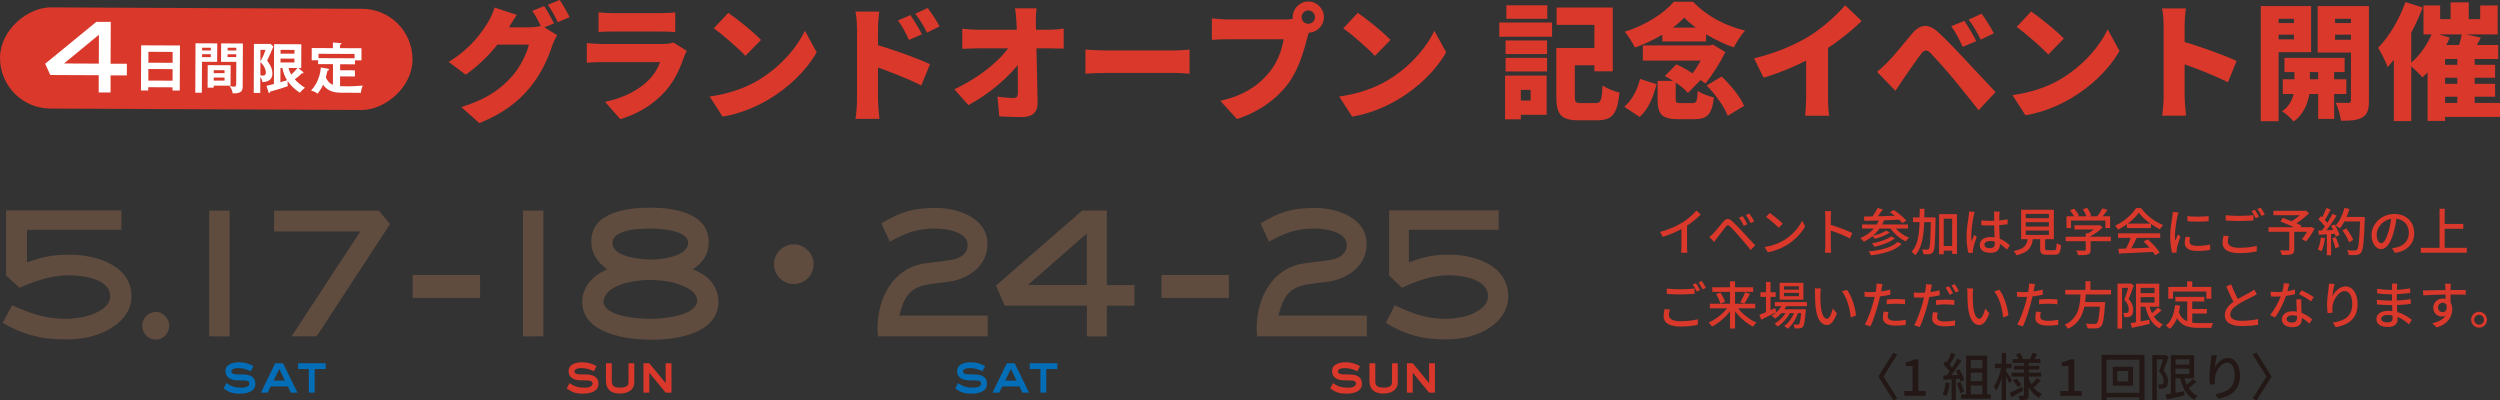 <?xml version="1.0" encoding="UTF-8"?>
<svg xmlns="http://www.w3.org/2000/svg" id="_レイヤー_2" data-name="レイヤー 2" viewBox="0 0 463.27 74.18">
  <rect x="0" y="0" width="463.27" height="74.18" fill="#333333" stroke="none"/>
  <defs>
    <style>
      .cls-1, .cls-2 {
        fill: #d9382b;
      }

      .cls-3 {
        fill: #231815;
      }

      .cls-4 {
        fill: #fff;
      }

      .cls-2 {
        stroke: #d9382b;
        stroke-miterlimit: 10;
      }

      .cls-5 {
        fill: #036eb7;
      }

      .cls-6 {
        fill: #604c3f;
      }
    </style>
  </defs>
  <g id="_レイヤー_1-2" data-name="レイヤー 1">
    <g>
      <g>
        <rect class="cls-2" x="29.35" y="-26.84" width="17.75" height="75.44" rx="8.87" ry="8.87" transform="translate(27.17 49.05) rotate(-89.74)"></rect>
        <g>
          <path class="cls-4" d="M20.49,13.94v3.2s-2.2,0-2.2,0v-3.2s-8.97-.04-8.97-.04l-.95-2.09,9.48-7.76h2.68s-.04,7.76-.04,7.76h3.02s0,2.16,0,2.16h-3.02ZM18.34,6.43l-6.47,5.33,6.44.03.02-5.36Z"></path>
          <g>
            <path class="cls-4" d="M27.47,16.16v.6s-1.35,0-1.35,0l.04-8.36,7.19.03-.04,8.35h-1.34s0-.6,0-.6l-4.5-.02ZM31.98,14.95v-2.14s-4.49-.02-4.49-.02v2.14s4.49.02,4.49.02ZM31.99,11.64v-2.02s-4.49-.02-4.49-.02v2.02s4.49.02,4.49.02Z"></path>
            <path class="cls-4" d="M40.26,8.03l-.02,3.42h-2.81s-.03,5.73-.03,5.73h-1.21s.04-9.16.04-9.16l4.02.02ZM37.44,10.04v.55s1.62,0,1.62,0v-.55s-1.62,0-1.62,0ZM39.07,9.35v-.5s-1.62,0-1.62,0v.5s1.62,0,1.62,0ZM42.72,15.87h-3.12s0,.38,0,.38h-1.13s.02-4.18.02-4.18l4.25.02-.02,3.78ZM39.61,14.37v.56s2,0,2,0v-.56s-2,0-2,0ZM41.61,13.55v-.54s-2,0-2,0v.54s2,0,2,0ZM45.01,8.06l-.04,8.01c0,.78-.35,1.24-1.61,1.23-.09,0-.16,0-.24-.01-.11-.6-.23-.84-.58-1.36.39.12.71.13.79.13.32,0,.44-.07.44-.53l.02-4.06h-2.83s.02-3.43.02-3.43l4.02.02ZM42.17,10.06v.51s1.61,0,1.61,0v-.51s-1.61,0-1.61,0ZM43.79,9.35v-.5s-1.61,0-1.61,0v.5s1.61,0,1.61,0Z"></path>
            <path class="cls-4" d="M50.66,8.63c-.48,1.16-.61,1.44-1.16,2.61.33.43.99,1.32.98,2.4,0,.79-.45,1.56-1.85,1.57-.05-.39-.17-.62-.4-.94v2.95s-1.21,0-1.21,0l.04-9.08h3.09s.51.48.51.48ZM48.24,13.96c.1.02.26.04.44.04.51,0,.58-.3.58-.52,0-.18,0-1.03-1.01-1.98v2.46ZM48.26,9.24v2.09c.34-.52.7-1.31.93-2.09h-.93ZM56.16,13.35s.07.1.07.15c0,.08-.08.1-.13.1-.06,0-.12-.01-.18-.02-.38.43-.82.79-1.3,1.11.38.43,1,1.02,1.89,1.58-.41.31-.58.47-.94.91-.88-.55-1.74-1.37-2.26-2.14-.01.07-.02.16-.02.34,0,.26.02.43.04.59-1.1.4-2.91.92-3.29,1.01-.02.14-.05.27-.15.27-.08,0-.12-.1-.15-.19l-.36-1.15c.27-.05.64-.15,1.38-.34l.03-7.39,5.05.02-.02,4.41h-.53s.89.74.89.74ZM51.96,15.24c.36-.11.71-.2,1.23-.37-.39-.61-.72-1.46-.86-2.27h-.36s-.01,2.64-.01,2.64ZM51.98,10.85v.72s2.58.01,2.58.01v-.72s-2.58-.01-2.58-.01ZM54.57,9.95v-.7s-2.58-.01-2.58-.01v.7s2.58.01,2.58.01ZM53.47,12.6c.13.55.35.98.5,1.22.42-.37.81-.76,1.13-1.22h-1.63Z"></path>
            <path class="cls-4" d="M63.03,17.17c-.57,0-2.25-.07-3.15-1.46-.35.77-.8,1.35-1.03,1.66-.44-.35-.54-.39-1.21-.58.47-.53,1.62-1.87,1.82-4.29l1.31.23c.13.02.21.07.2.17,0,.1-.07.12-.28.19-.06.19-.27,1.1-.31,1.27.24.51.62,1.09,1.31,1.35l.02-3.82h-2.76s0-.72,0-.72h-1.19s.01-2.27.01-2.27l3.92.02v-1.04s1.32.09,1.32.09c.12.01.28.02.28.13,0,.07-.05.09-.28.19v.63s3.97.02,3.97.02v2.24s-1.2,0-1.2,0v.74s-2.75-.01-2.75-.01v1.11s2.74.01,2.74.01v1.14s-2.75-.01-2.75-.01v1.8c.54.03,1.23.04,1.36.04.86,0,1.16-.02,2.85-.14-.24.57-.32.9-.34,1.34l-3.85-.02ZM65.7,10.8v-.8s-6.67-.03-6.67-.03v.8s6.67.03,6.67.03Z"></path>
          </g>
        </g>
      </g>
      <g>
        <path class="cls-1" d="M205.18,9.35h12.39c1.05,0,2.19-.12,2.87-.16v4.46c-.61-.02-1.91-.14-2.87-.14h-12.39c-1.33,0-3.08.07-4.04.14v-4.46c.93.07,2.89.16,4.04.16Z"></path>
        <g>
          <path class="cls-1" d="M94.1,5.44c-1.68,2.96-4.67,6.23-7.79,8.4l-3.17-2.36c4.13-2.54,6.02-5.34,7.26-7.3.42-.65.98-1.87,1.24-2.78l4.13,1.35c-.65.93-1.35,2.15-1.66,2.68ZM102.34,8.45c-.63,1.94-1.89,5.02-4.04,7.65-2.26,2.78-5.09,4.92-9.47,6.72l-3.36-2.99c5.04-1.54,7.47-3.52,9.45-5.74,1.47-1.63,2.78-4.32,3.08-5.83h-7.42l1.26-3.2h6.23c.77,0,1.7-.12,2.31-.3l2.87,1.77c-.3.51-.68,1.21-.91,1.91ZM102.67,4.32l-2.22.93c-.49-.96-1.17-2.33-1.8-3.24l2.19-.89c.58.86,1.4,2.38,1.82,3.2ZM105.56,3.17l-2.19.93c-.47-.96-1.21-2.33-1.84-3.22l2.19-.89c.61.89,1.45,2.38,1.84,3.17Z"></path>
          <path class="cls-1" d="M126.75,10.55c-.77,2.24-1.75,4.43-3.48,6.37-2.31,2.59-5.34,4.29-8.33,5.16l-2.82-3.2c3.64-.77,6.35-2.31,8.03-3.99,1.14-1.14,1.77-2.31,2.17-3.38h-10.62c-.58,0-1.91.02-2.96.12v-3.64c1.07.09,2.17.16,2.96.16h11.11c.89,0,1.59-.12,1.96-.28l2.5,1.56c-.19.35-.42.84-.51,1.12ZM113.54,2.43h8.84c.75,0,2.08-.05,2.75-.14v3.64c-.65-.05-1.91-.09-2.8-.09h-8.8c-.79,0-1.91.02-2.61.09v-3.64c.65.09,1.8.14,2.61.14Z"></path>
          <path class="cls-1" d="M140.23,15.03c4.2-2.43,7.35-6.04,8.92-9.33l2.19,3.99c-1.87,3.31-5.18,6.56-9.08,8.84-2.38,1.4-5.41,2.61-8.36,3.08l-2.4-3.73c3.43-.47,6.44-1.52,8.73-2.85ZM141.02,7.4l-2.89,2.96c-1.24-1.35-4.18-3.92-5.86-5.11l2.68-2.87c1.61,1.1,4.67,3.52,6.07,5.02Z"></path>
          <path class="cls-1" d="M158.8,5.18c0-.93-.09-2.15-.28-3.03h4.41c-.09.89-.23,1.91-.23,3.03v13.33c0,.63.14,2.47.26,3.52h-4.43c.16-1,.28-2.57.28-3.52V5.18ZM172.33,11.9l-1.61,3.94c-2.64-1.35-6.32-2.75-8.87-3.62v-4.08c3.13.84,8.33,2.71,10.48,3.76ZM170.84,6.35l-2.4,1.05c-.75-1.61-1.14-2.33-2.05-3.62l2.33-.98c.7,1.05,1.61,2.5,2.12,3.55ZM174.11,4.9l-2.33,1.14c-.82-1.61-1.26-2.26-2.17-3.5l2.31-1.07c.72,1,1.68,2.4,2.19,3.43Z"></path>
          <path class="cls-1" d="M187.31,8.24l1.84.02.02,3.01c-1.96,2.85-5.97,6.23-9.73,8.21l-2.59-2.94c4.83-2.26,8.8-5.6,10.45-8.31ZM181.15,5.51h13.3c.84,0,2.05-.12,2.66-.21v3.71c-.84-.02-1.8-.05-2.45-.05h-13.42c-.89,0-2.05.05-2.92.09v-3.73c.65.09,1.98.19,2.82.19ZM191.95,4.15c.09,4.57.26,10.01.33,14.91.02,1.66-.91,2.64-2.89,2.64-1.54,0-2.8-.05-4.22-.14l-.33-3.66c1.03.16,2.26.26,3.01.26.54,0,.77-.3.77-.98,0-3.15-.02-8.45-.26-13.02-.07-1.07-.14-1.91-.26-2.61h3.99c-.12.79-.16,1.82-.14,2.61Z"></path>
          <path class="cls-1" d="M242.23,7.05c-.56,2.19-1.52,5.74-3.52,8.45-2.1,2.82-5.39,5.23-9.5,6.56l-3.08-3.38c4.69-1.05,7.33-3.1,9.17-5.39,1.49-1.84,2.26-4.15,2.57-6.02h-10.27c-1.14,0-2.43.07-3.03.12v-3.99c.72.09,2.26.21,3.03.21h10.29c.51,0,1.42-.02,2.15-.21l2.8,1.8c-.26.51-.47,1.35-.61,1.87ZM242.44.28c1.59,0,2.89,1.31,2.89,2.89s-1.31,2.89-2.89,2.89-2.89-1.31-2.89-2.89,1.31-2.89,2.89-2.89ZM242.44,4.41c.68,0,1.24-.56,1.24-1.24s-.56-1.24-1.24-1.24-1.24.56-1.24,1.24.56,1.24,1.24,1.24Z"></path>
          <path class="cls-1" d="M256.88,15.03c4.2-2.43,7.35-6.04,8.92-9.33l2.19,3.99c-1.87,3.31-5.18,6.56-9.08,8.84-2.38,1.4-5.41,2.61-8.35,3.08l-2.4-3.73c3.43-.47,6.44-1.52,8.73-2.85ZM257.67,7.4l-2.89,2.96c-1.24-1.35-4.18-3.92-5.86-5.11l2.68-2.87c1.61,1.1,4.67,3.52,6.07,5.02Z"></path>
        </g>
      </g>
      <g>
        <path class="cls-1" d="M287.61,4.17v2.64h-9.78v-2.64h9.78ZM281.82,14.01v8.1h-2.92v-8.1h2.92ZM286.68,7.5v2.52h-7.68v-2.52h7.68ZM286.68,10.72v2.52h-7.68v-2.52h7.68ZM286.72.97v2.52h-7.58V.97h7.58ZM286.61,14.01v7.26h-6.07v-2.64h3.1v-1.98h-3.1v-2.64h6.07ZM291.83,8.9v9.01c0,1.05.16,1.19,1.19,1.19h2.68c.96,0,1.12-.51,1.28-3.27.72.54,2.19,1.12,3.13,1.33-.4,3.94-1.31,5.13-4.13,5.13h-3.43c-3.17,0-4.15-.96-4.15-4.36v-9.03h3.43ZM298.86,1.39v11.83h-3.41V4.61h-7V1.39h10.41ZM297.22,8.9v3.2h-7.47v-3.2h7.47Z"></path>
        <path class="cls-1" d="M306.97,15.6c-.58,2.31-1.45,4.57-3.13,6.07l-2.85-1.89c1.45-1.21,2.43-3.1,2.92-5.16l3.06.98ZM302.96,8.81c-.4-.84-1.24-2.19-1.89-2.94,3.73-1.1,7.3-3.41,9.12-5.55h3.55c2.59,2.73,6.02,4.48,9.64,5.34-.79.86-1.56,2.12-2.1,3.13-3.17-1.12-7.19-3.36-9.17-5.53-1.94,2.12-5.6,4.32-9.15,5.55ZM317.15,8.41v2.82h-12.72v-2.82h12.72ZM310.52,14.97v3.34c0,.72.14.79.98.79h2.15c.72,0,.86-.28.96-2.26.65.51,2.08,1,2.99,1.21-.37,3.2-1.24,4.04-3.64,4.04h-2.92c-3.15,0-3.87-.96-3.87-3.73v-3.38h3.36ZM316.14,5.12v2.57h-8.1v-2.57h8.1ZM310.64,11.91c1.56.7,3.52,1.89,4.48,2.92l-2.33,2.4c-.82-1-2.71-2.33-4.29-3.13l2.15-2.19ZM316.91,8.41l.51-.14,2.29,1.38c-.84,1.8-2.4,4.22-3.66,5.83-.68-.51-1.84-1.24-2.61-1.61,1.12-1.42,2.31-3.59,2.75-4.83v-.63h.72ZM319.04,14.18c1.66,1.59,3.45,3.73,4.15,5.44l-3.03,1.84c-.58-1.61-2.26-3.94-3.9-5.62l2.78-1.66Z"></path>
        <path class="cls-1" d="M335.25,6.71c2.36-1.45,5.2-3.97,6.67-5.74l3.06,2.92c-2.22,2.17-5.27,4.5-8.03,6.11-2.68,1.56-6.51,3.34-10.15,4.39l-1.75-3.57c4.25-1.07,7.59-2.52,10.2-4.11ZM338.75,7.64v10.43c0,1.12.05,2.73.23,3.38h-4.48c.09-.63.19-2.26.19-3.38v-9.55l4.06-.89Z"></path>
        <path class="cls-1" d="M349.9,11.4c1.03-1.03,2.73-3.15,4.41-5.16,1.47-1.75,3.01-2.01,4.95-.19,1.66,1.56,3.31,3.29,4.74,4.83,1.56,1.68,3.99,4.27,5.79,6.18l-3.13,3.36c-1.52-1.89-3.43-4.32-4.74-5.88-1.38-1.66-3.38-3.9-4.15-4.69-.68-.68-1.19-.65-1.77.12-.82,1.07-2.29,3.22-3.17,4.48-.56.82-1.14,1.7-1.59,2.38l-3.41-3.52c.75-.61,1.31-1.14,2.08-1.91ZM366.21,7.62l-2.5,1.07c-.75-1.61-1.21-2.54-2.12-3.83l2.43-1c.7,1.05,1.68,2.71,2.19,3.76ZM369.48,6.17l-2.43,1.17c-.82-1.61-1.33-2.47-2.24-3.71l2.4-1.1c.72,1,1.75,2.61,2.26,3.64Z"></path>
        <path class="cls-1" d="M381.65,14.78c4.2-2.43,7.35-6.04,8.92-9.33l2.19,3.99c-1.87,3.31-5.18,6.56-9.08,8.84-2.38,1.4-5.41,2.61-8.35,3.08l-2.4-3.73c3.43-.47,6.44-1.52,8.73-2.85ZM382.45,7.15l-2.89,2.96c-1.24-1.35-4.18-3.92-5.86-5.11l2.68-2.87c1.61,1.1,4.67,3.52,6.07,5.02Z"></path>
        <path class="cls-1" d="M400.93,4.59c0-.93-.09-2.15-.28-3.03h4.41c-.09.89-.23,1.91-.23,3.03v13.33c0,.63.14,2.47.26,3.52h-4.43c.16-1,.28-2.57.28-3.52V4.59ZM414.46,11.31l-1.61,3.94c-2.64-1.35-6.32-2.75-8.87-3.62v-4.08c3.13.84,8.33,2.71,10.48,3.76Z"></path>
        <path class="cls-1" d="M422.25,1.13v21.33h-3.31V1.13h3.31ZM426.1,4.28v2.15h-5.48v-2.15h5.48ZM428.27,1.13v8.54h-7.33v-2.38h4.15v-3.8h-4.15V1.13h7.33ZM428.04,11.66v4.6c0,1.54-.65,4.62-3.01,6.25-.47-.58-1.47-1.47-2.15-1.91,1.77-1.1,2.29-3.22,2.29-4.36v-4.57h2.87ZM434.8,14.69v2.73h-11.78v-2.73h11.78ZM434.48,10.72v2.64h-11.15v-2.64h11.15ZM437.42,3.49h-4.71v3.87h4.71v2.38h-7.94V1.13h7.94v2.36ZM432.54,11.54v10.5h-2.96v-10.5h2.96ZM436.97,4.28v2.15h-5.48v-2.15h5.48ZM438.98,1.13v17.53c0,1.61-.26,2.52-1.19,3.08-.96.56-2.19.65-3.99.63-.09-.91-.54-2.47-.98-3.34.89.05,2.01.05,2.36.05s.47-.14.47-.47V1.13h3.34Z"></path>
        <path class="cls-1" d="M448.94,1.39c-1.49,3.99-3.94,8.33-6.49,11.04-.3-.84-1.21-2.73-1.77-3.57,2.01-2.03,3.94-5.25,5.06-8.47l3.2,1ZM446.82,3.86v18.58h-3.22V7.08l3.22-3.22ZM453.96,6.97c-1.17,2.8-3.13,5.62-5.04,7.37-.56-.63-1.8-1.82-2.52-2.38,1.8-1.38,3.43-3.64,4.34-5.93l3.22.93ZM452.18,1.01v2.54h7.42V1.01h3.24v5.37h-13.75V1.01h3.08ZM462.94,8.34v2.59h-9.85v11.48h-3.24v-14.07h13.09ZM463.27,19.08v2.59h-11.67v-2.59h11.67ZM462.36,12.01v2.4h-10.73v-2.4h10.73ZM462.36,15.53v2.4h-10.73v-2.4h10.73ZM457.48.43v4.83h-3.36V.43h3.36ZM459.72,6.97c-.7,1.33-1.38,2.61-1.91,3.48l-2.59-.75c.4-1.03.82-2.45,1-3.5l3.5.77ZM458.58,10.28v10.08h-3.22v-10.08h3.22Z"></path>
      </g>
      <g>
        <g>
          <path class="cls-6" d="M17.23,62.26c-1.64.46-3.35.64-5.07.64-4.92,0-8.17-1.07-11.67-3.07l1.75-3.25c3.25,1.43,5.99,2.5,9.95,2.5,1.21,0,2.43-.14,3.64-.43,1.71-.43,4.6-1.61,4.6-3.75,0-3.03-4.57-3.89-7.71-3.89-3.64,0-6.92,1.36-9.1,2.32l-2.5-2.28v-12.06h21.37v3.6H5v6.03c2.85-1,4.78-1.43,7.85-1.43,4.78,0,11.52,1.89,11.52,7.74,0,3.92-3.75,6.39-7.13,7.31Z"></path>
          <path class="cls-6" d="M28.86,62.94c-1.43,0-2.5-1.21-2.5-2.57s1.11-2.57,2.5-2.57,2.5,1.21,2.5,2.57-1.11,2.57-2.5,2.57Z"></path>
          <path class="cls-6" d="M38.77,62.33v-23.3h3.78v23.3h-3.78Z"></path>
          <path class="cls-6" d="M58.67,62.33h-4.64l12.74-19.44h-15.98v-3.85h19.44l2.03,2.5-13.59,20.8Z"></path>
          <path class="cls-6" d="M76.47,55.2v-4.25h12.49v4.25h-12.49Z"></path>
          <path class="cls-6" d="M96.91,62.33v-23.3h3.78v23.3h-3.78Z"></path>
          <path class="cls-6" d="M120.7,62.94c-4.53,0-12.81-1.03-12.81-7.06,0-.93.25-1.78.68-2.6.86-1.68,2.28-2.57,3.92-3.39-1.78-1.32-2.92-2.85-2.92-5.17,0-5.49,6.81-6.24,10.95-6.24s10.81.86,10.81,6.39c0,2.28-1.11,3.78-2.93,5.03,1.21.54,2.43,1.11,3.28,2.14.89,1.07,1.46,2.43,1.46,3.82,0,6.03-7.88,7.1-12.45,7.1ZM123.84,52.17c-1.11-.21-2.25-.29-3.39-.29-2.39,0-6.67.57-8.13,2.68-.18.25-.5.89-.5,1.25,0,2.89,6.6,3.28,8.63,3.28s8.74-.46,8.74-3.42c0-2.1-3.71-3.21-5.35-3.5ZM120.2,42.36c-1.78,0-6.71.14-6.71,2.71s5.35,3.03,7.21,3.03,6.81-.57,6.81-3.07-5.53-2.68-7.31-2.68Z"></path>
          <path class="cls-6" d="M150.77,48.96c0,2.03-1.64,3.67-3.67,3.67s-3.67-1.64-3.67-3.67,1.64-3.67,3.67-3.67,3.67,1.71,3.67,3.67Z"></path>
          <path class="cls-6" d="M162.71,62.33c-.07-.46-.1-.96-.1-1.43,0-5.74,2.91-11.17,8.64-12.06,1.73-.29,3.49-.39,5.22-.71,1.39-.25,2.85-1.07,2.85-2.75,0-2.46-4.13-3.03-5.86-3.03-3.52,0-5.49.75-8.57,2.43l-1.56-3.39c3.83-2.21,5.76-2.85,10.17-2.85,3.83,0,9.49,1.75,9.49,6.67,0,4.03-3.49,6.42-6.95,6.96-2.2.32-4,.39-5.46.89-1.86.61-3.12,1.93-3.93,5.42h16.37v3.85h-20.3Z"></path>
          <path class="cls-6" d="M205.1,56.63v5.71h-3.69v-5.71h-15.22l-1.63-3.71,16-13.91h4.54v13.81h5.12v3.82h-5.12ZM201.4,43.25l-10.91,9.56h10.91v-9.56Z"></path>
          <path class="cls-6" d="M215.22,55.2v-4.25h12.49v4.25h-12.49Z"></path>
          <path class="cls-6" d="M232.97,62.33c-.07-.46-.1-.96-.1-1.43,0-5.74,2.91-11.17,8.64-12.06,1.73-.29,3.49-.39,5.22-.71,1.39-.25,2.85-1.07,2.85-2.75,0-2.46-4.13-3.03-5.86-3.03-3.52,0-5.49.75-8.57,2.43l-1.56-3.39c3.83-2.21,5.76-2.85,10.17-2.85,3.83,0,9.49,1.75,9.49,6.67,0,4.03-3.49,6.42-6.95,6.96-2.2.32-4,.39-5.46.89-1.86.61-3.12,1.93-3.93,5.42h16.37v3.85h-20.3Z"></path>
          <path class="cls-6" d="M272.69,62.26c-1.56.46-3.19.64-4.81.64-4.68,0-7.76-1.07-11.08-3.07l1.66-3.25c3.08,1.43,5.69,2.5,9.46,2.5,1.15,0,2.3-.14,3.46-.43,1.63-.43,4.37-1.61,4.37-3.75,0-3.03-4.34-3.89-7.32-3.89-3.46,0-6.58,1.36-8.64,2.32l-2.37-2.28v-12.06h20.3v3.6h-16.64v6.03c2.71-1,4.54-1.43,7.46-1.43,4.54,0,10.95,1.89,10.95,7.74,0,3.92-3.56,6.39-6.78,7.31Z"></path>
        </g>
        <g>
          <g>
            <path class="cls-5" d="M44.5,72.95c-1.36,0-1.95-.19-3.06-.97l.5-.98c1.07.67,1.64.84,2.91.84.47,0,1.37-.15,1.37-.78,0-.44-.47-.53-.82-.55-.55-.03-1.08-.02-1.63-.04-1-.04-1.99-.54-1.99-1.67,0-1.37,1.46-1.67,2.55-1.67,1.01,0,1.75.24,2.63.71l-.49.97c-.78-.41-1.51-.6-2.4-.6-.39,0-1.2.11-1.2.63,0,.44.64.52.97.53.47.02.95.01,1.42.03,1.09.04,2.06.47,2.06,1.71,0,1.51-1.63,1.83-2.83,1.83Z"></path>
            <path class="cls-5" d="M53.89,72.76l-.55-1.15h-3.19l-.55,1.15h-1.24l2.64-5.45h1.45l2.67,5.45h-1.24ZM51.75,68.37l-1.05,2.16h2.1l-1.05-2.16Z"></path>
            <path class="cls-5" d="M58.31,68.39v4.36h-1.08v-4.36h-1.98v-1.08h5.11v1.08h-2.05Z"></path>
          </g>
          <g>
            <path class="cls-1" d="M108.08,72.95c-1.36,0-1.95-.19-3.06-.97l.5-.98c1.07.67,1.64.84,2.91.84.47,0,1.37-.15,1.37-.78,0-.44-.47-.53-.82-.55-.55-.03-1.08-.02-1.63-.04-1-.04-1.99-.54-1.99-1.67,0-1.37,1.46-1.67,2.55-1.67,1.01,0,1.75.24,2.63.71l-.49.97c-.78-.41-1.51-.6-2.4-.6-.39,0-1.2.11-1.2.63,0,.44.64.52.97.53.47.02.95.01,1.42.03,1.09.04,2.06.47,2.06,1.71,0,1.51-1.63,1.83-2.83,1.83Z"></path>
            <path class="cls-1" d="M117.13,72.07c-.53.65-1.48.86-2.28.86-1.51,0-2.56-.7-2.56-2.31v-3.31h1.08v3.31c0,1.11.71,1.21,1.64,1.21.34,0,.76-.07,1.05-.24.31-.17.41-.38.41-.97v-3.31h1.07v3.31c0,.57-.04.99-.41,1.45Z"></path>
            <path class="cls-1" d="M123.35,72.76l-3.03-3.69v3.69h-1.08v-5.45h1.08l3.03,3.68v-3.68h1.08v5.45h-1.08Z"></path>
          </g>
        </g>
        <g>
          <g>
            <path class="cls-5" d="M180.08,72.95c-1.36,0-1.95-.19-3.06-.97l.5-.98c1.07.67,1.64.84,2.91.84.47,0,1.37-.15,1.37-.78,0-.44-.47-.53-.82-.55-.55-.03-1.08-.02-1.63-.04-1-.04-1.99-.54-1.99-1.67,0-1.37,1.46-1.67,2.55-1.67,1.01,0,1.75.24,2.63.71l-.49.97c-.78-.41-1.51-.6-2.4-.6-.39,0-1.2.11-1.2.63,0,.44.64.52.97.53.47.02.95.01,1.42.03,1.09.04,2.06.47,2.06,1.71,0,1.51-1.63,1.83-2.83,1.83Z"></path>
            <path class="cls-5" d="M189.46,72.76l-.55-1.15h-3.19l-.55,1.15h-1.24l2.64-5.45h1.45l2.67,5.45h-1.24ZM187.32,68.37l-1.05,2.16h2.1l-1.05-2.16Z"></path>
            <path class="cls-5" d="M193.88,68.39v4.36h-1.08v-4.36h-1.98v-1.08h5.11v1.08h-2.05Z"></path>
          </g>
          <g>
            <path class="cls-1" d="M249.56,72.95c-1.36,0-1.95-.19-3.06-.97l.5-.98c1.07.67,1.64.84,2.91.84.47,0,1.37-.15,1.37-.78,0-.44-.47-.53-.82-.55-.55-.03-1.08-.02-1.63-.04-1-.04-1.99-.54-1.99-1.67,0-1.37,1.46-1.67,2.55-1.67,1.01,0,1.75.24,2.63.71l-.49.97c-.78-.41-1.51-.6-2.4-.6-.39,0-1.2.11-1.2.63,0,.44.64.52.97.53.47.02.95.01,1.42.03,1.09.04,2.06.47,2.06,1.71,0,1.51-1.63,1.83-2.83,1.83Z"></path>
            <path class="cls-1" d="M258.61,72.07c-.53.65-1.48.86-2.28.86-1.51,0-2.56-.7-2.56-2.31v-3.31h1.08v3.31c0,1.11.71,1.21,1.64,1.21.34,0,.76-.07,1.05-.24.31-.17.41-.38.41-.97v-3.31h1.07v3.31c0,.57-.04.99-.41,1.45Z"></path>
            <path class="cls-1" d="M264.82,72.76l-3.03-3.69v3.69h-1.08v-5.45h1.08l3.03,3.68v-3.68h1.08v5.45h-1.08Z"></path>
          </g>
        </g>
      </g>
      <g>
        <g>
          <path class="cls-1" d="M311.75,41.25c.98-.61,1.97-1.48,2.61-2.25l.8.75c-.83.85-1.89,1.68-2.99,2.36-1.04.64-2.56,1.33-4.06,1.79l-.47-.93c1.65-.44,3.06-1.08,4.11-1.73ZM312.62,41.46v4.27c0,.38.02.9.07,1.1h-1.17c.03-.2.06-.72.06-1.1v-4l1.04-.27Z"></path>
          <path class="cls-1" d="M317.48,43.26c.44-.44,1.22-1.44,1.84-2.17.53-.62,1.02-.73,1.7-.08.6.56,1.37,1.37,1.92,1.97.63.67,1.58,1.7,2.31,2.48l-.82.87c-.65-.8-1.47-1.76-2.05-2.43-.55-.63-1.4-1.56-1.78-1.93-.34-.33-.53-.31-.82.06-.42.52-1.15,1.5-1.56,2.02-.2.27-.42.58-.57.79l-.89-.91c.26-.22.45-.4.71-.66ZM323.81,41.55l-.68.3c-.25-.54-.54-1.07-.87-1.52l.66-.28c.25.37.67,1.06.89,1.5ZM325.07,41.02l-.66.32c-.27-.54-.57-1.05-.9-1.49l.65-.3c.26.35.7,1.04.92,1.47Z"></path>
          <path class="cls-1" d="M330.67,44.46c1.52-.93,2.7-2.34,3.27-3.55l.57,1.03c-.67,1.22-1.84,2.5-3.3,3.41-.95.59-2.15,1.14-3.61,1.4l-.63-.98c1.57-.23,2.79-.76,3.7-1.31ZM330.36,41.45l-.75.76c-.48-.5-1.66-1.52-2.35-2l.69-.74c.66.44,1.88,1.42,2.41,1.97Z"></path>
          <path class="cls-1" d="M338.25,40.18c0-.3-.03-.74-.08-1.05h1.16c-.03.31-.07.72-.07,1.05,0,1.28,0,4.89,0,5.45,0,.29.03.86.07,1.2h-1.16c.05-.33.08-.84.08-1.2v-5.45ZM343.24,43.17l-.42,1.02c-1.07-.57-2.75-1.21-3.78-1.53v-1.06c1.25.36,3.2,1.08,4.2,1.57Z"></path>
          <path class="cls-1" d="M349.16,40.76c-.73,1.88-2.1,3.22-3.77,4.04-.13-.18-.46-.53-.65-.69,1.66-.68,2.93-1.9,3.55-3.56l.88.22ZM353.56,41.59v.76h-8.5v-.76h8.5ZM352.23,39.96l-.04.74c-2.4.11-4.98.19-6.7.23l-.1-.8c1.69-.03,4.37-.09,6.84-.17ZM352.41,45.2c-1.18,1.21-3.31,1.82-5.71,2.13-.08-.23-.25-.54-.41-.74,2.24-.22,4.32-.75,5.34-1.75l.78.36ZM348.91,38.8c-.44.64-.97,1.35-1.38,1.81l-.73-.26c.4-.5.88-1.26,1.13-1.81l.98.26ZM351.15,44.15c-.92.74-2.42,1.28-3.8,1.59-.1-.19-.3-.46-.48-.64,1.29-.24,2.8-.7,3.58-1.29l.71.34ZM350.21,43.07c-.72.53-1.84.95-2.78,1.19-.12-.16-.33-.39-.51-.53.88-.2,2-.58,2.59-.99l.7.34ZM353.76,44.04c-.2.17-.46.49-.59.7-1.18-.54-2.36-1.57-3.04-2.69l.75-.28c.59.94,1.75,1.83,2.89,2.27ZM350.93,38.91c.82.54,1.85,1.37,2.35,1.97l-.76.47c-.46-.58-1.46-1.44-2.29-2.03l.7-.41Z"></path>
          <path class="cls-1" d="M356.61,38.68c-.01,3.58-.06,6.78-1.7,8.62-.14-.21-.45-.5-.67-.64,1.52-1.65,1.49-4.62,1.5-7.98h.87ZM358.03,40.29v.87h-3.54v-.87h3.54ZM358.67,40.29s0,.31,0,.43c-.08,4.12-.14,5.53-.44,5.95-.19.28-.38.37-.67.42-.27.05-.7.04-1.13.02-.01-.26-.11-.65-.26-.89.41.03.79.04.96.04.14,0,.23-.03.32-.16.21-.28.29-1.66.36-5.6v-.2h.86ZM362.64,39.68v7.37h-.89v-6.52h-1.56v6.59h-.86v-7.44h3.31ZM362.23,45.59v.86h-2.5v-.86h2.5Z"></path>
          <path class="cls-1" d="M365.74,39.99c-.17.77-.46,2.72-.46,3.73,0,.34.02.66.07,1.01.14-.38.34-.85.49-1.21l.47.37c-.25.71-.57,1.67-.67,2.15-.03.13-.05.32-.04.43,0,.1.01.24.02.35l-.84.07c-.19-.67-.37-1.72-.37-2.99,0-1.4.3-3.19.41-3.94.03-.24.07-.54.07-.78l1.03.09c-.06.17-.15.55-.19.72ZM370.5,39.77c-.02.33-.03.99-.03,1.6,0,1.57.14,2.93.14,3.87,0,.87-.42,1.61-1.72,1.61s-2.02-.52-2.02-1.43.75-1.5,2.01-1.5c1.67,0,2.78.84,3.55,1.54l-.51.79c-1.03-.96-1.98-1.6-3.12-1.6-.63,0-1.07.27-1.07.68,0,.44.43.66,1.03.66.7,0,.91-.36.91-.95,0-.66-.13-2.35-.13-3.64,0-.67,0-1.29,0-1.59,0-.16-.02-.42-.05-.6h1.07c-.03.19-.05.4-.06.59ZM368.76,40.92c1.14,0,2.3-.09,3.27-.29v.92c-1,.16-2.16.23-3.27.24-.55,0-1.06-.02-1.61-.06v-.89c.53.05,1.06.08,1.62.08Z"></path>
          <path class="cls-1" d="M376.74,44.01c-.18,1.69-.69,2.75-3.08,3.3-.08-.23-.32-.6-.51-.79,2.12-.41,2.48-1.19,2.63-2.51h.96ZM380.59,38.86v5.46h-6.06v-5.46h6.06ZM375.39,40.44h4.29v-.8h-4.29v.8ZM375.39,41.98h4.29v-.8h-4.29v.8ZM375.39,43.53h4.29v-.81h-4.29v.81ZM378.98,43.73v2.31c0,.29.07.33.45.33h1.22c.36,0,.42-.16.46-1.31.19.16.58.3.82.36-.1,1.43-.35,1.79-1.21,1.79h-1.41c-1,0-1.25-.27-1.25-1.18v-2.31h.91Z"></path>
          <path class="cls-1" d="M391.16,43.87v.83h-8.37v-.83h8.37ZM391.02,40.08v2.19h-.88v-1.4h-6.36v1.4h-.84v-2.19h8.08ZM384.34,38.65c.35.39.73.91.89,1.28l-.79.38c-.15-.36-.52-.91-.85-1.32l.75-.34ZM388.94,41.74v.78h-4.53v-.78h4.53ZM387.41,43.22v3.06c0,.49-.12.74-.52.87-.39.13-.95.14-1.79.14-.06-.25-.23-.62-.37-.86.67.02,1.34.02,1.53.02.19,0,.24-.05.24-.19v-3.04h.91ZM386.76,38.5c.31.43.64,1.02.76,1.41l-.83.33c-.11-.39-.41-1-.71-1.45l.78-.29ZM388.88,41.74l.19-.04.57.43c-.64.67-1.61,1.36-2.52,1.77-.11-.16-.34-.4-.48-.52.76-.35,1.62-.99,2.02-1.47v-.17h.22ZM390.53,38.9c-.41.6-.91,1.24-1.3,1.65l-.72-.28c.37-.45.83-1.15,1.07-1.67l.95.3Z"></path>
          <path class="cls-1" d="M392.48,42.56c-.11-.21-.34-.55-.53-.74,1.62-.74,3.17-2.1,3.88-3.27h.93c1,1.4,2.58,2.56,4.08,3.14-.21.22-.42.54-.58.8-1.45-.69-3.07-1.92-3.92-3.08-.77,1.11-2.28,2.37-3.86,3.15ZM400.3,43.24v.84h-7.81v-.84h7.81ZM399.25,45.86l-.03.82c-2.35.12-4.87.23-6.55.3l-.12-.88c1.66-.04,4.28-.14,6.7-.24ZM395.96,44.06c-.44.9-.97,1.94-1.41,2.62l-.79-.26c.42-.72.93-1.83,1.19-2.64l1.01.28ZM398.59,41.43v.83h-4.46v-.83h4.46ZM398,44.35c.86.74,1.76,1.74,2.2,2.45l-.82.5c-.41-.71-1.33-1.79-2.16-2.54l.77-.41Z"></path>
          <path class="cls-1" d="M403.49,40.08c-.16.77-.46,2.54-.46,3.54,0,.33.02.66.06,1.01.15-.38.34-.84.49-1.19l.48.37c-.25.72-.58,1.73-.67,2.2-.03.14-.05.33-.05.43,0,.1.01.24.02.35l-.85.06c-.19-.66-.36-1.77-.36-3.05,0-1.4.3-3,.41-3.75.03-.24.07-.53.08-.78l1.05.09c-.06.17-.16.55-.2.72ZM405.74,44.79c0,.43.33.77,1.47.77.84,0,1.56-.08,2.34-.25l.02,1c-.6.12-1.37.19-2.39.19-1.6,0-2.33-.55-2.33-1.47,0-.34.05-.69.16-1.16l.85.08c-.08.33-.12.58-.12.83ZM409.28,40.03v.96c-1.07.11-2.85.11-3.94,0v-.95c1.08.17,2.97.13,3.94,0Z"></path>
          <path class="cls-1" d="M412.83,44.78c0,.67.66,1.14,2.1,1.14,1.29,0,2.49-.14,3.26-.37v1.03c-.73.19-1.9.33-3.22.33-2.02,0-3.12-.67-3.12-1.91,0-.51.11-.96.19-1.33l.97.09c-.11.36-.18.68-.18,1.02ZM414.97,40c.92,0,1.92-.06,2.62-.13v.98c-.65.05-1.74.11-2.62.11-.96,0-1.77-.04-2.53-.1v-.98c.69.08,1.56.12,2.52.12ZM418.61,40.16l-.62.27c-.19-.39-.5-.95-.75-1.31l.61-.25c.24.34.57.93.76,1.29ZM419.7,39.75l-.62.27c-.2-.4-.51-.95-.77-1.3l.61-.25c.25.35.6.94.78,1.28Z"></path>
          <path class="cls-1" d="M428.18,42.1v.85h-7.8v-.85h7.8ZM427.15,39.06v.82h-5.87v-.82h5.87ZM425.14,42.76v3.49c0,.5-.12.74-.51.87-.38.13-.96.14-1.78.14-.05-.25-.2-.62-.33-.86.62.02,1.28.02,1.47.02.18,0,.23-.05.23-.19v-3.47h.92ZM423.04,40.36c1.06.41,2.64,1.04,3.45,1.44l-.48.76c-.77-.4-2.32-1.09-3.43-1.53l.46-.67ZM427.05,39.06l.2-.05.64.5c-.79.79-1.93,1.66-2.91,2.21-.13-.18-.39-.46-.55-.6.85-.46,1.91-1.29,2.39-1.87v-.19h.24ZM428.05,42.1l.16-.06.72.32c-.47.85-1.06,1.78-1.61,2.38l-.75-.44c.45-.51.98-1.34,1.31-2.04v-.16h.17Z"></path>
          <path class="cls-1" d="M430.83,44.13c-.11.89-.34,1.82-.63,2.42-.16-.1-.5-.26-.69-.33.29-.57.47-1.41.57-2.22l.75.14ZM433,42.59v.72c-1.19.08-2.4.15-3.31.2l-.07-.79c.86-.02,2.13-.08,3.38-.13ZM430.06,40.04c.51.44,1.11,1.05,1.36,1.47l-.46.69c-.25-.44-.83-1.09-1.33-1.55l.43-.6ZM431.89,38.84c-.37.71-.81,1.55-1.18,2.06l-.61-.26c.35-.55.77-1.46,1-2.1l.79.29ZM433,39.96c-.67,1.07-1.6,2.4-2.32,3.21l-.55-.29c.72-.84,1.6-2.24,2.1-3.25l.77.32ZM431.97,43.1v4.2h-.79v-4.2h.79ZM432.61,41.59c.39.62.78,1.43.91,1.95l-.69.32c-.13-.53-.49-1.37-.87-2l.64-.28ZM432.83,43.94c.26.57.53,1.31.63,1.8l-.71.25c-.08-.49-.34-1.26-.58-1.83l.66-.22ZM435.37,38.74c-.4,1.38-1.06,2.73-1.77,3.59-.17-.15-.57-.42-.8-.54.73-.77,1.32-2.01,1.65-3.26l.92.2ZM434.78,42.32c.52.66,1.07,1.55,1.29,2.15l-.78.41c-.19-.59-.72-1.52-1.22-2.2l.72-.36ZM437.72,40.2v.84h-3.5v-.84h3.5ZM438.21,40.2s0,.32,0,.43c-.15,4.2-.29,5.68-.68,6.17-.24.31-.47.4-.84.45-.33.04-.91.03-1.47,0-.01-.26-.13-.65-.29-.89.61.05,1.18.06,1.42.06.19,0,.3-.03.41-.15.32-.33.47-1.9.6-5.87v-.19h.86Z"></path>
          <path class="cls-1" d="M443.53,43.18c-.57,1.92-1.34,2.99-2.28,2.99s-1.78-1.04-1.78-2.61c0-2.1,1.85-3.91,4.21-3.91s3.69,1.58,3.69,3.55-1.26,3.33-3.56,3.66l-.55-.88c.32-.03.6-.08.84-.13,1.2-.28,2.28-1.16,2.28-2.68s-.99-2.65-2.72-2.65c-2.04,0-3.25,1.67-3.25,2.96,0,1.08.47,1.58.87,1.58.42,0,.87-.62,1.3-2.07.28-.9.48-1.96.57-2.94l1,.02c-.13.97-.31,2.07-.63,3.12Z"></path>
          <path class="cls-1" d="M457.12,45.93v.9h-8.52v-.9h8.52ZM453.02,38.68v7.75h-.95v-7.75h.95ZM456.47,41.5v.9h-3.89v-.9h3.89Z"></path>
          <path class="cls-1" d="M309.26,58.38c0,.67.66,1.14,2.1,1.14,1.29,0,2.49-.14,3.26-.37v1.03c-.73.19-1.9.33-3.22.33-2.02,0-3.12-.67-3.12-1.91,0-.51.1-.96.19-1.33l.97.09c-.11.36-.18.68-.18,1.02ZM311.4,53.6c.92,0,1.92-.06,2.62-.13v.98c-.65.05-1.74.11-2.62.11-.96,0-1.77-.04-2.53-.1v-.98c.69.08,1.56.12,2.52.12ZM315.04,53.76l-.62.27c-.19-.39-.5-.95-.75-1.31l.61-.25c.24.34.57.93.76,1.29ZM316.13,53.35l-.62.27c-.2-.4-.51-.95-.77-1.3l.61-.25c.25.35.6.94.78,1.28Z"></path>
          <path class="cls-1" d="M321.11,56.93c-.89,1.47-2.41,2.85-3.86,3.58-.14-.22-.43-.56-.63-.74,1.44-.61,2.97-1.88,3.77-3.13l.72.3ZM325.26,56.29v.85h-8.41v-.85h8.41ZM324.88,53.23v.85h-7.58v-.85h7.58ZM318.79,54.2c.37.53.73,1.25.86,1.72l-.85.34c-.11-.47-.45-1.21-.8-1.76l.79-.3ZM321.52,52.15v8.73h-.94v-8.73h.94ZM325.48,59.78c-.2.18-.49.52-.63.75-1.45-.72-2.96-2.13-3.85-3.6l.72-.3c.79,1.26,2.33,2.53,3.76,3.15ZM324.3,54.45c-.34.65-.74,1.36-1.06,1.82l-.76-.26c.31-.5.69-1.27.89-1.84l.93.28Z"></path>
          <path class="cls-1" d="M328.96,57.09l.19.77c-.95.49-1.98.99-2.79,1.39l-.34-.9c.73-.28,1.85-.78,2.93-1.26ZM329.05,54.16v.85h-2.83v-.85h2.83ZM328.09,52.24v5.82h-.84v-5.82h.84ZM331.13,56.46c-.48,1.07-1.33,2-2.21,2.58-.13-.15-.43-.42-.61-.55.87-.5,1.64-1.31,2.05-2.23l.77.2ZM331.79,57.82c-.48,1-1.46,2.11-2.37,2.69-.14-.18-.38-.4-.59-.54.93-.49,1.91-1.54,2.37-2.5l.59.35ZM334.84,55.98v.76h-5.95v-.76h5.95ZM334.18,52.41v3.12h-4.4v-3.12h4.4ZM333.94,57.31v.72h-4v-.72h4ZM330.58,53.66h2.77v-.61h-2.77v.61ZM330.58,54.89h2.77v-.62h-2.77v.62ZM333.26,57.78c-.35,1.17-1.14,2.49-1.99,3.14-.15-.17-.42-.38-.65-.5.9-.58,1.68-1.83,2.03-2.97l.61.33ZM334.63,57.31s0,.22-.02.33c-.14,1.9-.29,2.65-.54,2.93-.16.19-.35.25-.58.27-.21.02-.57.03-.95,0-.01-.21-.09-.52-.2-.72.33.03.62.04.75.04s.21-.01.28-.1c.17-.18.31-.86.44-2.63v-.13h.83Z"></path>
          <path class="cls-1" d="M337.33,54.47c0,.6,0,1.39.06,2.13.14,1.48.53,2.47,1.16,2.47.47,0,.88-1.03,1.09-1.89l.75.88c-.59,1.61-1.17,2.17-1.86,2.17-.96,0-1.83-.91-2.09-3.38-.09-.84-.1-1.96-.1-2.52,0-.24-.01-.64-.07-.89l1.15.02c-.05.27-.09.76-.09,1.02ZM343.93,58.46l-.97.38c-.16-1.62-.7-3.71-1.65-4.84l.93-.31c.87,1.09,1.56,3.24,1.69,4.77Z"></path>
          <path class="cls-1" d="M350.29,53.68v.93c-1.17.27-2.62.42-3.65.42-.43,0-.78-.01-1.11-.04l-.03-.92c.46.06.79.07,1.15.07,1.09,0,2.44-.17,3.64-.46ZM348.7,53.45c-.14.66-.35,1.77-.61,2.71-.34,1.33-.97,3.27-1.48,4.33l-1.04-.35c.56-.96,1.25-2.9,1.6-4.22.24-.88.47-1.99.53-2.52.04-.3.05-.65.03-.86l1.13.09c-.06.23-.14.62-.18.81ZM349.82,58.64c0,.43.26.81,1.46.81.62,0,1.27-.07,1.89-.19l-.04.95c-.52.07-1.15.13-1.86.13-1.53,0-2.36-.49-2.36-1.43,0-.39.07-.79.15-1.18l.88.09c-.08.29-.13.59-.13.82ZM351.39,55.41c.54,0,1.11.02,1.64.08l-.02.9c-.48-.06-1.04-.11-1.6-.11-.61,0-1.19.03-1.78.1v-.88c.51-.05,1.16-.09,1.76-.09Z"></path>
          <path class="cls-1" d="M359.43,53.8v.93c-1.17.27-2.62.42-3.65.42-.44,0-.78-.01-1.11-.04l-.03-.92c.46.06.79.07,1.15.07,1.09,0,2.44-.17,3.64-.46ZM357.83,53.57c-.14.66-.35,1.77-.6,2.71-.34,1.33-.97,3.27-1.48,4.33l-1.04-.35c.57-.96,1.25-2.9,1.6-4.22.24-.88.47-1.99.54-2.52.04-.3.05-.65.03-.86l1.13.09c-.06.23-.15.62-.18.81ZM358.96,58.76c0,.43.26.81,1.46.81.62,0,1.27-.07,1.89-.19l-.04.95c-.52.07-1.15.14-1.86.14-1.53,0-2.36-.5-2.36-1.44,0-.39.07-.79.15-1.18l.89.09c-.08.29-.13.59-.13.82ZM360.52,55.53c.54,0,1.11.02,1.64.08l-.02.9c-.48-.06-1.04-.11-1.6-.11-.62,0-1.19.03-1.78.1v-.88c.51-.05,1.15-.09,1.76-.09ZM361.91,54.34l-.62.27c-.19-.38-.5-.95-.75-1.31l.61-.25c.24.34.58.93.76,1.29ZM363,53.93l-.61.27c-.2-.41-.51-.95-.77-1.3l.6-.25c.25.35.61.94.78,1.29Z"></path>
          <path class="cls-1" d="M365.57,54.47c0,.6,0,1.39.06,2.13.14,1.48.53,2.47,1.16,2.47.47,0,.88-1.03,1.09-1.89l.75.88c-.59,1.61-1.17,2.17-1.86,2.17-.96,0-1.83-.91-2.09-3.38-.09-.84-.1-1.96-.1-2.52,0-.24-.01-.64-.07-.89l1.15.02c-.05.27-.09.76-.09,1.02ZM372.17,58.46l-.97.38c-.16-1.62-.7-3.71-1.65-4.84l.93-.31c.87,1.09,1.56,3.24,1.69,4.77Z"></path>
          <path class="cls-1" d="M378.54,53.68v.93c-1.17.27-2.62.42-3.65.42-.43,0-.78-.01-1.11-.04l-.03-.92c.46.06.79.07,1.15.07,1.09,0,2.44-.17,3.64-.46ZM376.95,53.45c-.14.66-.35,1.77-.61,2.71-.34,1.33-.97,3.27-1.48,4.33l-1.04-.35c.56-.96,1.25-2.9,1.6-4.22.24-.88.47-1.99.53-2.52.04-.3.05-.65.03-.86l1.13.09c-.06.23-.14.62-.18.81ZM378.07,58.64c0,.43.26.81,1.46.81.62,0,1.27-.07,1.89-.19l-.04.95c-.52.07-1.15.13-1.86.13-1.53,0-2.36-.49-2.36-1.43,0-.39.07-.79.15-1.18l.88.09c-.08.29-.13.59-.13.82ZM379.63,55.41c.54,0,1.11.02,1.64.08l-.02.9c-.48-.06-1.04-.11-1.6-.11-.61,0-1.19.03-1.78.1v-.88c.51-.05,1.16-.09,1.76-.09Z"></path>
          <path class="cls-1" d="M386.54,54.21c-.14,2.5-.41,5.29-3.31,6.72-.13-.24-.4-.56-.64-.74,2.74-1.26,2.86-3.78,2.96-5.98h.99ZM391.19,53.72v.85h-8.48v-.85h8.48ZM389.52,55.98v.85h-3.7v-.85h3.7ZM387.37,52.11v1.96h-.92v-1.96h.92ZM390.11,55.98s0,.28-.03.41c-.18,2.65-.37,3.7-.75,4.09-.25.26-.51.34-.9.37-.34.03-.97.02-1.61-.01-.01-.25-.14-.63-.32-.87.67.06,1.33.06,1.59.06.21,0,.34-.01.45-.11.29-.25.48-1.32.63-3.79v-.15h.92Z"></path>
          <path class="cls-1" d="M394.78,52.55v.8h-1.55v7.54h-.84v-8.34h2.38ZM394.68,52.55l.13-.03.61.36c-.29.8-.65,1.8-.97,2.54.7.76.85,1.42.85,1.99,0,.57-.12.95-.42,1.16-.15.11-.34.16-.54.19-.2.03-.45.02-.69.02,0-.22-.08-.57-.21-.8.22.02.39.02.54.02.12,0,.22-.03.31-.09.14-.1.19-.31.19-.59,0-.48-.17-1.09-.83-1.78.34-.85.7-2.08.88-2.71v-.26h.16ZM398.29,59.24l.07.78c-1.15.27-2.36.53-3.27.73l-.29-.86c.86-.14,2.21-.39,3.5-.64ZM396.68,52.56v7.46h-.86v-7.46h.86ZM400.13,52.56v4.28h-3.81v-.77h2.93v-2.73h-2.93v-.77h3.81ZM399.72,54.32v.74h-3.4v-.74h3.4ZM400.78,60.11c-.2.17-.46.51-.59.74-1.49-.77-2.3-2.36-2.72-4.39l.74-.13c.38,1.73,1.18,3.16,2.58,3.78ZM400.55,57.49c-.52.49-1.17,1.02-1.67,1.36l-.55-.44c.48-.36,1.15-.96,1.53-1.42l.7.49Z"></path>
          <path class="cls-1" d="M403.99,56.64c-.25,1.91-.84,3.37-1.91,4.3-.15-.16-.52-.47-.74-.61,1.04-.79,1.53-2.12,1.72-3.79l.93.1ZM409.77,53.17v2.19h-.92v-1.34h-6.17v1.34h-.88v-2.19h7.97ZM407.56,59.88c.42,0,2.02,0,2.56-.02-.14.21-.29.64-.33.9h-2.27c-2.22,0-3.72-.44-4.53-2.77l.73-.26c.63,1.83,2.04,2.14,3.85,2.14ZM408.48,55.01v.85h-5.37v-.85h5.37ZM406.24,52.15v1.61h-.95v-1.61h.95ZM406.24,55.47v4.67l-.93-.12v-4.55h.93ZM408.95,57.26v.84h-3.17v-.84h3.17Z"></path>
          <path class="cls-1" d="M417.41,54.97c-.61.31-1.87.9-2.76,1.49-.83.55-1.36,1.13-1.36,1.82,0,.74.71,1.17,2.11,1.17,1,0,2.26-.14,3.04-.33v1.07c-.76.13-1.81.23-3.01.23-1.81,0-3.15-.52-3.15-2.03,0-1.1.77-1.91,1.88-2.65.93-.62,2.2-1.23,2.79-1.57.31-.18.54-.32.76-.5l.51.85c-.24.15-.51.29-.81.45ZM414.94,55.84l-.83.49c-.49-.81-1.06-2.06-1.57-3.25l.93-.39c.45,1.23,1.03,2.38,1.46,3.15Z"></path>
          <path class="cls-1" d="M423.67,54.68c-.44,1.36-1.3,3.08-2.09,4.16l-.91-.46c.84-1.01,1.71-2.66,2.08-3.74.21-.63.42-1.48.45-2.17l1.03.1c-.12.48-.33,1.38-.57,2.11ZM421.96,54.12c1.08,0,2.31-.16,3.31-.49l.03.87c-.87.24-2.17.46-3.34.46-.36,0-.76,0-1.13-.03l-.07-.88c.37.04.82.06,1.2.06ZM426.44,56.59c.02.59.1,2,.1,2.59,0,.8-.48,1.45-1.72,1.45-1.09,0-1.97-.46-1.97-1.44,0-.89.8-1.51,1.97-1.51,1.61,0,2.86.81,3.64,1.49l-.5.8c-.7-.64-1.78-1.54-3.18-1.54-.63,0-1.05.28-1.05.67s.33.67.97.67c.72,0,.96-.39.96-.91,0-.65-.1-2.36-.14-3.38h.93c-.02.39-.02.72,0,1.1ZM426.02,54.53l.48-.73c.68.3,1.79.92,2.26,1.26l-.53.78c-.52-.43-1.57-1.03-2.2-1.32Z"></path>
          <path class="cls-1" d="M432.19,54.94c.42-.86,1.32-1.87,2.46-1.87,1.28,0,2.23,1.27,2.23,3.29,0,2.63-1.64,3.84-4.04,4.28l-.56-.86c2.06-.31,3.61-1.08,3.61-3.41,0-1.47-.5-2.43-1.4-2.43-1.15,0-2.19,1.69-2.27,2.93-.03.31-.03.63.03,1.09l-.92.06c-.05-.36-.11-.91-.11-1.53,0-.89.16-2.18.28-3.03.04-.32.06-.63.08-.89l1.03.04c-.17.59-.35,1.73-.41,2.33Z"></path>
          <path class="cls-1" d="M444.17,53.2c-.02.43-.02,1.72-.02,2.51,0,1.16.14,2.83.14,3.51,0,.72-.51,1.37-1.74,1.37-1.42,0-2.18-.52-2.18-1.47s.84-1.52,2.24-1.52c2.02,0,3.57,1.05,4.32,1.67l-.54.84c-.87-.81-2.25-1.74-3.9-1.74-.8,0-1.23.31-1.23.69s.36.68,1.17.68c.53,0,.93-.16.93-.76,0-.65-.1-2.41-.1-3.28s.01-1.95.01-2.55c0-.17-.01-.45-.04-.6h1c-.02.17-.04.38-.05.65ZM442.77,55.71c1.53,0,2.76-.1,3.96-.27v.88c-1.3.16-2.39.22-3.97.22-.6,0-1.65-.05-2.3-.13v-.88c.64.11,1.74.17,2.31.17ZM442.86,53.73c1.23,0,2.49-.08,3.77-.29v.86c-1.02.12-2.44.24-3.76.24-.63,0-1.76-.09-2.36-.17l-.02-.86c.64.11,1.77.21,2.37.21Z"></path>
          <path class="cls-1" d="M454.09,53.74c1.07,0,2.35,0,2.83,0v.88c-.57-.03-1.46-.05-2.85-.05-1.66,0-3.61.07-5.03.16l-.03-.91c1.33-.01,3.74-.09,5.08-.09ZM452.49,58.65c-.76,0-1.58-.56-1.58-1.64,0-.99.81-1.69,1.76-1.69,1.16,0,1.75.86,1.75,1.98,0,1.25-.67,2.73-2.9,3.38l-.8-.78c1.67-.37,2.78-1.13,2.78-2.72,0-.75-.38-1.07-.85-1.07-.44,0-.86.33-.86.89,0,.52.4.84.86.84.52,0,.91-.45.69-1.5l.67.25c0,1.38-.57,2.07-1.53,2.07ZM454.11,53.27c-.02.61,0,2.47,0,3.22l-.92-.38c0-.49,0-2.33-.04-2.84-.02-.31-.05-.6-.07-.69h1.08c-.02.13-.05.56-.05.69Z"></path>
          <path class="cls-1" d="M460.86,59.25c0,.81-.66,1.47-1.47,1.47s-1.47-.66-1.47-1.47.67-1.47,1.47-1.47,1.47.66,1.47,1.47ZM460.3,59.25c0-.5-.4-.91-.91-.91s-.91.41-.91.91.41.91.91.91.91-.4.91-.91Z"></path>
        </g>
        <g>
          <path class="cls-3" d="M350.84,74.18l-2.76-4.41,2.76-4.41.74.33-2.56,4.08,2.56,4.08-.74.33Z"></path>
          <path class="cls-3" d="M352.88,72.45h1.53v-4.63h-1.25v-.69c.65-.12,1.11-.29,1.51-.53h.82v5.85h1.35v.9h-3.96v-.9Z"></path>
          <path class="cls-3" d="M361.31,70.98c-.11.89-.34,1.82-.63,2.42-.16-.1-.5-.26-.69-.33.29-.57.47-1.41.57-2.22l.75.14ZM363.47,69.45v.72c-1.19.08-2.4.15-3.31.2l-.07-.79c.86-.02,2.13-.08,3.38-.13ZM360.54,66.89c.51.44,1.11,1.05,1.36,1.47l-.46.69c-.25-.44-.83-1.09-1.33-1.55l.43-.6ZM362.36,65.69c-.37.71-.81,1.55-1.18,2.06l-.61-.26c.35-.55.77-1.46,1-2.1l.79.29ZM363.47,66.82c-.67,1.07-1.6,2.4-2.32,3.21l-.55-.29c.72-.84,1.6-2.24,2.11-3.25l.77.32ZM362.44,69.95v4.2h-.79v-4.2h.79ZM363.08,68.44c.39.62.78,1.43.91,1.95l-.69.32c-.13-.53-.49-1.37-.87-2l.64-.28ZM363.31,70.8c.26.57.53,1.31.63,1.8l-.71.25c-.08-.49-.34-1.26-.58-1.83l.66-.22ZM368.92,73.07v.81h-5.53v-.81h5.53ZM368.24,65.9v7.66h-.9v-6.86h-2.14v6.86h-.86v-7.66h3.9ZM367.74,68.26v.81h-2.94v-.81h2.94ZM367.74,70.63v.81h-2.94v-.81h2.94Z"></path>
          <path class="cls-3" d="M371.42,68.11c-.28,1.49-.86,3.33-1.53,4.28-.09-.23-.29-.58-.42-.78.61-.83,1.19-2.4,1.43-3.68l.52.18ZM372.76,67.4v.83h-3.08v-.83h3.08ZM371.73,65.39v8.73h-.81v-8.73h.81ZM372.85,70.41l-.48.65c-.21-.5-.83-1.61-1.08-2.01l.39-.36c.21.26,1,1.46,1.17,1.73ZM374.68,71.66l.23.72c-.71.42-1.49.86-2.12,1.21l-.4-.75c.58-.27,1.45-.73,2.29-1.18ZM378.24,69.05v.74h-5.49v-.74h5.49ZM378.1,66.53v.72h-5.15v-.72h5.15ZM373.62,70.1c.36.36.78.86.96,1.19l-.64.45c-.18-.34-.58-.86-.93-1.24l.61-.4ZM377.89,67.78v.69h-4.68v-.69h4.68ZM374.31,65.42c.22.33.46.78.56,1.07l-.75.28c-.08-.29-.3-.77-.51-1.11l.71-.24ZM375.93,67.01v6.19c0,.44-.08.67-.35.8-.28.14-.71.15-1.3.15-.03-.23-.13-.59-.25-.81.37.01.77.01.88.01.12,0,.15-.04.15-.16v-6.19h.86ZM378.42,73c-.19.17-.45.49-.57.72-1.25-.65-2.11-1.98-2.56-3.56l.6-.14c.43,1.34,1.3,2.48,2.54,2.99ZM377.54,65.61c-.24.42-.5.85-.7,1.14l-.7-.21c.18-.32.4-.82.51-1.15l.88.23ZM378.16,70.54c-.4.45-.91.93-1.29,1.25l-.58-.44c.38-.33.9-.89,1.19-1.29l.67.48Z"></path>
          <path class="cls-3" d="M381.79,72.45h1.52v-4.63h-1.25v-.69c.65-.12,1.11-.29,1.51-.53h.82v5.85h1.35v.9h-3.96v-.9Z"></path>
          <path class="cls-3" d="M397.4,65.75v8.38h-.96v-7.47h-6.08v7.47h-.92v-8.38h7.97ZM396.98,72.79v.84h-7.03v-.84h7.03ZM395.26,67.97v3.5h-3.75v-3.5h3.75ZM392.35,70.69h2.02v-1.93h-2.02v1.93Z"></path>
          <path class="cls-3" d="M401.23,65.8v.8h-1.55v7.54h-.84v-8.34h2.38ZM401.14,65.8l.13-.03.6.36c-.29.8-.65,1.8-.97,2.54.7.76.85,1.42.85,1.99,0,.57-.12.95-.42,1.16-.15.11-.34.16-.54.19-.2.03-.45.02-.69.02,0-.22-.08-.57-.21-.8.22.02.39.02.54.02.12,0,.22-.03.31-.09.14-.1.19-.31.19-.59,0-.48-.17-1.09-.83-1.78.34-.85.69-2.08.88-2.7v-.26h.16ZM404.74,72.49l.07.78c-1.15.27-2.36.53-3.27.73l-.29-.86c.86-.14,2.21-.39,3.5-.64ZM403.14,65.81v7.46h-.86v-7.46h.86ZM406.59,65.81v4.28h-3.81v-.77h2.93v-2.73h-2.93v-.77h3.81ZM406.17,67.57v.74h-3.4v-.74h3.4ZM407.23,73.36c-.2.17-.46.51-.59.74-1.5-.77-2.3-2.36-2.72-4.39l.74-.13c.38,1.73,1.18,3.16,2.58,3.78ZM407.01,70.74c-.52.49-1.17,1.02-1.67,1.36l-.55-.44c.48-.36,1.15-.96,1.53-1.42l.7.49Z"></path>
          <path class="cls-3" d="M410.4,68.19c.42-.86,1.32-1.87,2.46-1.87,1.28,0,2.23,1.27,2.23,3.29,0,2.63-1.64,3.84-4.04,4.28l-.56-.86c2.06-.31,3.61-1.08,3.61-3.41,0-1.47-.5-2.43-1.4-2.43-1.15,0-2.19,1.69-2.27,2.93-.03.31-.03.63.03,1.09l-.92.06c-.05-.36-.11-.91-.11-1.53,0-.89.16-2.18.28-3.03.04-.32.06-.63.08-.89l1.03.04c-.17.59-.35,1.73-.41,2.33Z"></path>
          <path class="cls-3" d="M420,69.77l-2.56-4.08.74-.33,2.76,4.41-2.76,4.41-.74-.33,2.56-4.08Z"></path>
        </g>
      </g>
    </g>
  </g>
</svg>
